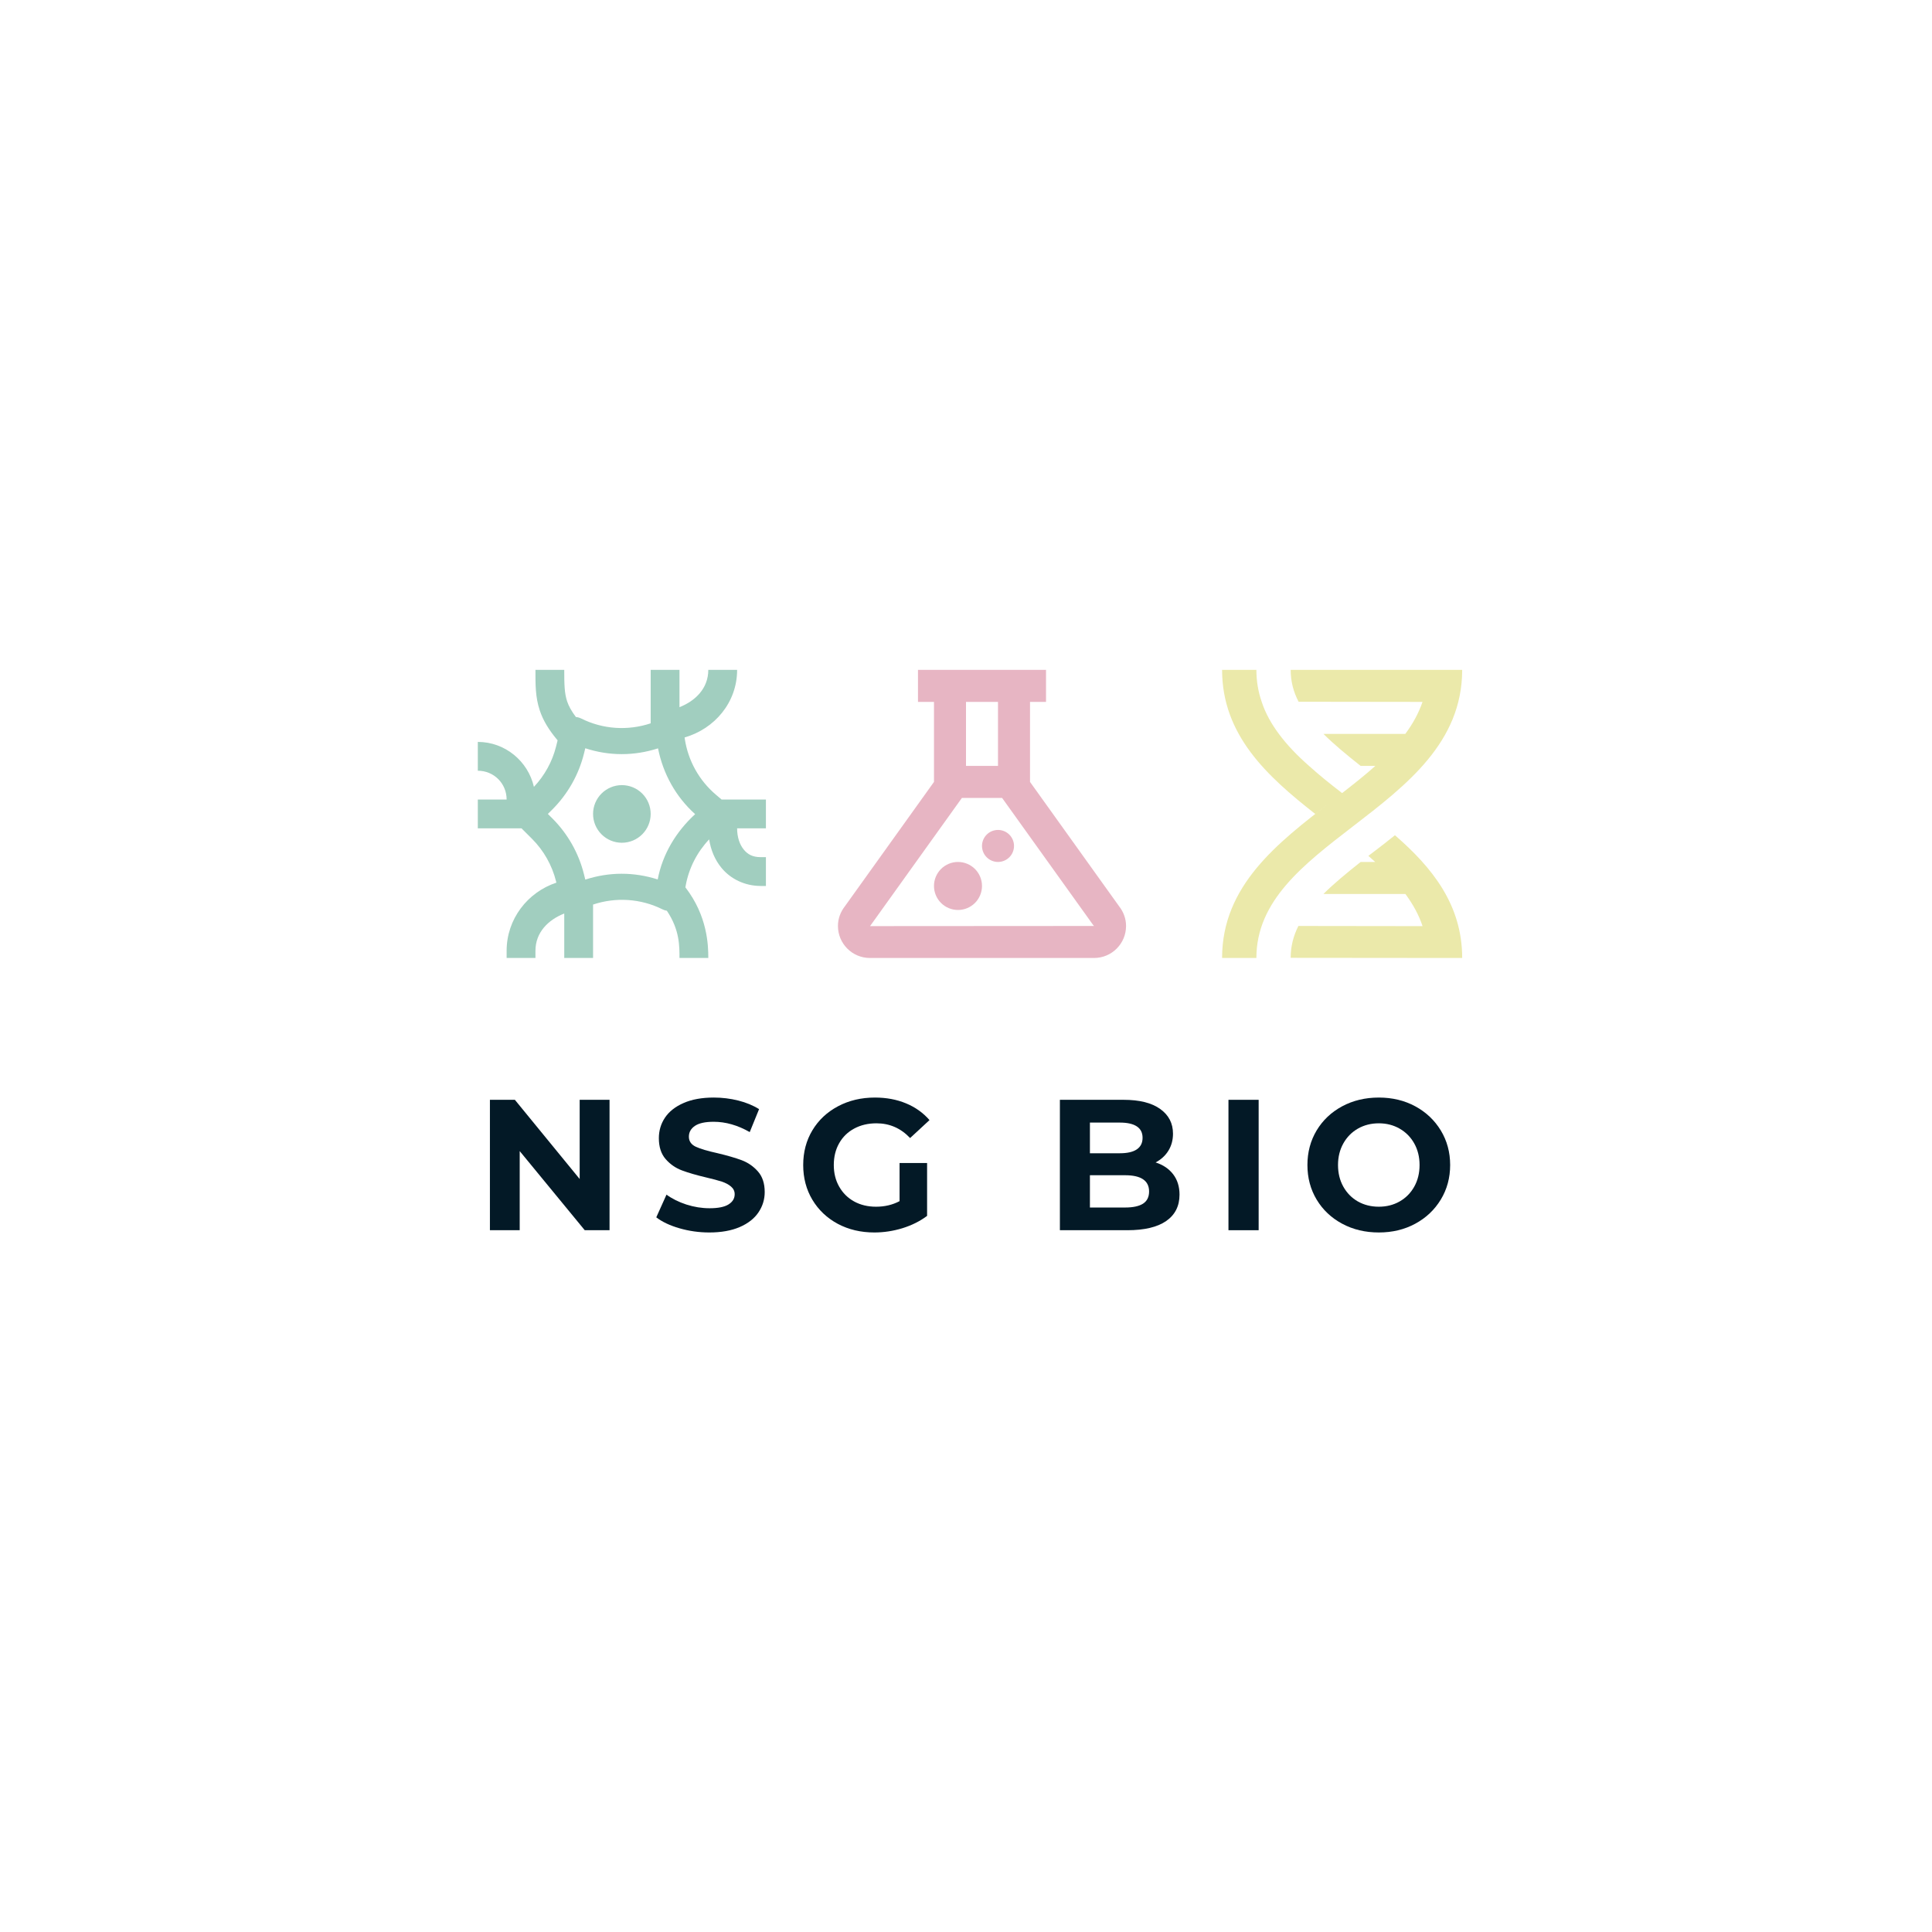 <svg xmlns="http://www.w3.org/2000/svg" xmlns:xlink="http://www.w3.org/1999/xlink" width="500" zoomAndPan="magnify" viewBox="0 0 375 375" height="500" preserveAspectRatio="xMidYMid meet" version="1.0"><defs><g/><clipPath id="55c35f9ea3"><path d="M 237 130.023 L 284 130.023 L 284 186 L 237 186 Z M 237 130.023 " clip-rule="nonzero"/></clipPath><clipPath id="ee5c59150f"><path d="M 162 130.023 L 219 130.023 L 219 186 L 162 186 Z M 162 130.023 " clip-rule="nonzero"/></clipPath><clipPath id="415ad7c597"><path d="M 92 130.023 L 149 130.023 L 149 186 L 92 186 Z M 92 130.023 " clip-rule="nonzero"/></clipPath></defs><rect x="-37.5" width="450" fill="#ffffff" y="-37.5" height="450" fill-opacity="1"/><rect x="-37.5" width="450" fill="#ffffff" y="-37.5" height="450" fill-opacity="1"/><g clip-path="url(#55c35f9ea3)"><path fill="#ebe9aa" d="M 237.207 130.023 C 237.207 142.668 245.926 150.652 255.281 157.984 C 256.312 157.176 257.344 156.402 258.375 155.594 C 247.961 163.609 237.207 171.906 237.207 185.945 L 243.863 185.945 C 243.863 174.828 252.98 167.812 262.625 160.383 C 273.043 152.363 283.809 144.07 283.809 130.023 L 250.52 130.023 C 250.52 132.281 251.059 134.289 252.055 136.207 L 276.109 136.238 C 275.352 138.457 274.207 140.512 272.77 142.449 L 256.879 142.449 C 258.844 144.406 261.273 146.426 264.102 148.664 L 266.949 148.664 C 264.949 150.457 262.746 152.195 260.5 153.938 C 258.238 152.199 256.078 150.465 254.086 148.664 C 251.855 146.707 249.859 144.656 248.227 142.449 C 246.797 140.523 245.629 138.473 244.898 136.238 C 244.234 134.312 243.863 132.262 243.863 130.023 Z M 270.758 162.117 C 269.461 163.172 268.164 164.168 266.867 165.164 C 266.434 165.504 265.996 165.812 265.598 166.121 C 266.062 166.523 266.496 166.902 266.93 167.305 L 264.102 167.305 C 261.273 169.543 258.844 171.562 256.879 173.52 L 272.789 173.52 C 274.219 175.477 275.383 177.523 276.117 179.762 L 252.016 179.73 C 251.051 181.648 250.52 183.66 250.52 185.914 L 283.809 185.945 C 283.809 175.602 277.984 168.391 270.758 162.117 Z M 270.758 162.117 " fill-opacity="1" fill-rule="nonzero"/></g><g clip-path="url(#ee5c59150f)"><path fill="#e7b5c3" d="M 178.18 130.023 L 178.18 136.238 L 181.285 136.238 L 181.285 151.77 L 163.984 175.922 C 163.16 176.973 162.645 178.285 162.645 179.73 C 162.645 183.164 165.426 185.945 168.859 185.945 L 212.352 185.945 C 215.785 185.945 218.566 183.164 218.566 179.73 C 218.566 178.285 218.051 176.973 217.227 175.922 L 199.926 151.77 L 199.926 136.238 L 203.031 136.238 L 203.031 130.023 Z M 187.5 136.238 L 193.711 136.238 L 193.711 148.664 L 187.5 148.664 Z M 186.703 154.879 L 194.508 154.879 L 212.176 179.539 L 212.27 179.629 L 212.352 179.73 L 168.879 179.758 L 168.953 179.648 L 169.035 179.539 Z M 193.711 161.09 C 192.891 161.09 192.098 161.418 191.516 162 C 190.934 162.582 190.605 163.375 190.605 164.199 C 190.605 165.023 190.934 165.812 191.516 166.395 C 192.098 166.977 192.891 167.305 193.711 167.305 C 194.535 167.305 195.328 166.977 195.91 166.395 C 196.492 165.812 196.82 165.023 196.82 164.199 C 196.82 163.375 196.492 162.582 195.91 162 C 195.328 161.418 194.535 161.09 193.711 161.09 Z M 185.945 167.305 C 184.711 167.305 183.523 167.797 182.652 168.668 C 181.777 169.543 181.285 170.73 181.285 171.965 C 181.285 173.199 181.777 174.387 182.652 175.262 C 183.523 176.133 184.711 176.625 185.945 176.625 C 187.184 176.625 188.367 176.133 189.242 175.262 C 190.113 174.387 190.605 173.199 190.605 171.965 C 190.605 170.73 190.113 169.543 189.242 168.668 C 188.367 167.797 187.184 167.305 185.945 167.305 Z M 185.945 167.305 " fill-opacity="1" fill-rule="nonzero"/></g><g clip-path="url(#415ad7c597)"><path fill="#a1cebf" d="M 103.93 130.023 C 103.93 132.82 103.895 135.27 104.77 137.898 C 105.41 139.824 106.523 141.68 108.23 143.699 L 107.922 144.934 C 107.188 147.859 105.695 150.535 103.633 152.73 C 102.5 147.758 98.043 144.004 92.742 144.004 L 92.742 149.598 C 95.867 149.598 98.336 152.066 98.336 155.188 L 92.742 155.188 L 92.742 160.781 L 101.227 160.781 L 103.266 162.816 C 105.535 165.086 107.141 167.926 107.922 171.035 L 107.992 171.324 C 102.418 173.168 98.336 178.375 98.336 184.547 L 98.336 185.945 L 103.93 185.945 L 103.93 184.547 C 103.93 180.98 106.41 178.535 109.52 177.312 L 109.52 185.945 L 115.113 185.945 L 115.113 175.574 C 119.531 174.098 124.383 174.398 128.613 176.516 C 128.871 176.645 129.148 176.73 129.438 176.777 C 131.945 180.5 131.887 183.703 131.887 185.945 L 137.48 185.945 C 137.48 183.48 137.344 177.82 133.035 172.234 L 133.094 171.887 C 133.094 171.887 133.094 171.883 133.094 171.883 C 133.711 168.496 135.305 165.398 137.645 162.922 C 137.965 164.992 138.766 166.926 140.082 168.504 C 141.836 170.613 144.582 171.965 147.656 171.965 L 148.664 171.965 L 148.664 166.371 L 147.656 166.371 C 146.094 166.371 145.148 165.848 144.379 164.922 C 143.605 163.992 143.074 162.547 143.074 160.781 L 148.664 160.781 L 148.664 155.188 L 140.059 155.188 L 138.93 154.227 C 135.699 151.477 133.57 147.652 132.926 143.457 L 132.879 143.141 C 138.695 141.469 143.074 136.359 143.074 130.023 L 137.48 130.023 C 137.48 133.59 135 136.039 131.887 137.262 L 131.887 130.023 L 126.297 130.023 L 126.297 140.395 C 121.879 141.871 117.023 141.57 112.797 139.457 C 112.48 139.297 112.133 139.199 111.781 139.172 C 110.914 138.016 110.379 137.039 110.078 136.129 C 109.555 134.562 109.52 132.82 109.52 130.023 Z M 113.605 145.238 C 118.258 146.754 123.062 146.754 127.723 145.254 C 128.699 150.188 131.18 154.664 134.926 158.027 C 131.242 161.406 128.602 165.766 127.66 170.699 C 123.02 169.219 118.238 169.223 113.605 170.73 L 113.344 169.676 C 112.32 165.582 110.203 161.848 107.223 158.863 L 106.34 157.984 L 107.223 157.105 C 110.203 154.121 112.32 150.387 113.344 146.293 Z M 120.703 152.391 C 119.223 152.391 117.797 152.98 116.75 154.031 C 115.703 155.078 115.113 156.5 115.113 157.984 C 115.113 159.469 115.703 160.891 116.75 161.938 C 117.797 162.988 119.223 163.578 120.703 163.578 C 122.188 163.578 123.609 162.988 124.66 161.938 C 125.707 160.891 126.297 159.469 126.297 157.984 C 126.297 156.5 125.707 155.078 124.66 154.031 C 123.609 152.98 122.188 152.391 120.703 152.391 Z M 120.703 152.391 " fill-opacity="1" fill-rule="nonzero"/></g><g fill="#031926" fill-opacity="1"><g transform="translate(92.093, 238.784)"><g><path d="M 26.219 -25.312 L 26.219 0 L 21.406 0 L 8.781 -15.359 L 8.781 0 L 3 0 L 3 -25.312 L 7.844 -25.312 L 20.422 -9.938 L 20.422 -25.312 Z M 26.219 -25.312 "/></g></g></g><g fill="#031926" fill-opacity="1"><g transform="translate(126.367, 238.784)"><g><path d="M 11.312 0.438 C 9.312 0.438 7.379 0.164 5.516 -0.375 C 3.648 -0.914 2.148 -1.625 1.016 -2.5 L 3 -6.906 C 4.082 -6.113 5.367 -5.473 6.859 -4.984 C 8.359 -4.504 9.859 -4.266 11.359 -4.266 C 13.016 -4.266 14.238 -4.508 15.031 -5 C 15.832 -5.5 16.234 -6.16 16.234 -6.984 C 16.234 -7.578 16 -8.07 15.531 -8.469 C 15.062 -8.875 14.457 -9.195 13.719 -9.438 C 12.988 -9.676 11.992 -9.941 10.734 -10.234 C 8.805 -10.691 7.227 -11.148 6 -11.609 C 4.77 -12.066 3.711 -12.801 2.828 -13.812 C 1.953 -14.82 1.516 -16.172 1.516 -17.859 C 1.516 -19.328 1.91 -20.656 2.703 -21.844 C 3.504 -23.039 4.707 -23.988 6.312 -24.688 C 7.914 -25.395 9.875 -25.75 12.188 -25.75 C 13.801 -25.75 15.379 -25.555 16.922 -25.172 C 18.461 -24.785 19.812 -24.227 20.969 -23.5 L 19.156 -19.047 C 16.82 -20.379 14.488 -21.047 12.156 -21.047 C 10.508 -21.047 9.297 -20.781 8.516 -20.25 C 7.734 -19.719 7.344 -19.02 7.344 -18.156 C 7.344 -17.281 7.789 -16.629 8.688 -16.203 C 9.594 -15.785 10.973 -15.375 12.828 -14.969 C 14.766 -14.508 16.348 -14.051 17.578 -13.594 C 18.805 -13.133 19.859 -12.41 20.734 -11.422 C 21.617 -10.43 22.062 -9.094 22.062 -7.406 C 22.062 -5.969 21.656 -4.648 20.844 -3.453 C 20.031 -2.254 18.816 -1.305 17.203 -0.609 C 15.586 0.086 13.625 0.438 11.312 0.438 Z M 11.312 0.438 "/></g></g></g><g fill="#031926" fill-opacity="1"><g transform="translate(154.495, 238.784)"><g><path d="M 20.109 -13.047 L 25.453 -13.047 L 25.453 -2.781 C 24.078 -1.75 22.484 -0.953 20.672 -0.391 C 18.867 0.16 17.051 0.438 15.219 0.438 C 12.594 0.438 10.227 -0.117 8.125 -1.234 C 6.031 -2.359 4.383 -3.914 3.188 -5.906 C 2 -7.895 1.406 -10.145 1.406 -12.656 C 1.406 -15.164 2 -17.41 3.188 -19.391 C 4.383 -21.379 6.047 -22.938 8.172 -24.062 C 10.297 -25.188 12.68 -25.75 15.328 -25.75 C 17.547 -25.75 19.555 -25.375 21.359 -24.625 C 23.172 -23.875 24.691 -22.789 25.922 -21.375 L 22.156 -17.891 C 20.352 -19.797 18.176 -20.75 15.625 -20.75 C 14.008 -20.75 12.57 -20.41 11.312 -19.734 C 10.062 -19.066 9.086 -18.117 8.391 -16.891 C 7.691 -15.66 7.344 -14.25 7.344 -12.656 C 7.344 -11.082 7.691 -9.68 8.391 -8.453 C 9.086 -7.223 10.055 -6.266 11.297 -5.578 C 12.535 -4.898 13.953 -4.562 15.547 -4.562 C 17.234 -4.562 18.754 -4.922 20.109 -5.641 Z M 20.109 -13.047 "/></g></g></g><g fill="#031926" fill-opacity="1"><g transform="translate(187.431, 238.784)"><g/></g></g><g fill="#031926" fill-opacity="1"><g transform="translate(202.725, 238.784)"><g><path d="M 21.578 -13.156 C 23.023 -12.695 24.16 -11.93 24.984 -10.859 C 25.805 -9.785 26.219 -8.469 26.219 -6.906 C 26.219 -4.688 25.352 -2.977 23.625 -1.781 C 21.906 -0.594 19.395 0 16.094 0 L 3 0 L 3 -25.312 L 15.359 -25.312 C 18.453 -25.312 20.82 -24.719 22.469 -23.531 C 24.125 -22.352 24.953 -20.754 24.953 -18.734 C 24.953 -17.504 24.656 -16.406 24.062 -15.438 C 23.469 -14.477 22.641 -13.719 21.578 -13.156 Z M 8.828 -20.891 L 8.828 -14.938 L 14.641 -14.938 C 16.086 -14.938 17.18 -15.188 17.922 -15.688 C 18.672 -16.195 19.047 -16.945 19.047 -17.938 C 19.047 -18.926 18.672 -19.664 17.922 -20.156 C 17.18 -20.645 16.086 -20.891 14.641 -20.891 Z M 15.656 -4.406 C 17.195 -4.406 18.359 -4.656 19.141 -5.156 C 19.922 -5.664 20.312 -6.453 20.312 -7.516 C 20.312 -9.617 18.758 -10.672 15.656 -10.672 L 8.828 -10.672 L 8.828 -4.406 Z M 15.656 -4.406 "/></g></g></g><g fill="#031926" fill-opacity="1"><g transform="translate(235.444, 238.784)"><g><path d="M 3 -25.312 L 8.859 -25.312 L 8.859 0 L 3 0 Z M 3 -25.312 "/></g></g></g><g fill="#031926" fill-opacity="1"><g transform="translate(252.364, 238.784)"><g><path d="M 15.266 0.438 C 12.629 0.438 10.254 -0.129 8.141 -1.266 C 6.035 -2.398 4.383 -3.961 3.188 -5.953 C 2 -7.941 1.406 -10.176 1.406 -12.656 C 1.406 -15.133 2 -17.367 3.188 -19.359 C 4.383 -21.348 6.035 -22.91 8.141 -24.047 C 10.254 -25.18 12.629 -25.75 15.266 -25.75 C 17.891 -25.75 20.25 -25.18 22.344 -24.047 C 24.438 -22.91 26.086 -21.348 27.297 -19.359 C 28.504 -17.367 29.109 -15.133 29.109 -12.656 C 29.109 -10.176 28.504 -7.941 27.297 -5.953 C 26.086 -3.961 24.438 -2.398 22.344 -1.266 C 20.25 -0.129 17.891 0.438 15.266 0.438 Z M 15.266 -4.562 C 16.754 -4.562 18.098 -4.898 19.297 -5.578 C 20.504 -6.266 21.453 -7.223 22.141 -8.453 C 22.828 -9.68 23.172 -11.082 23.172 -12.656 C 23.172 -14.219 22.828 -15.613 22.141 -16.844 C 21.453 -18.07 20.504 -19.031 19.297 -19.719 C 18.098 -20.406 16.754 -20.75 15.266 -20.75 C 13.766 -20.75 12.41 -20.406 11.203 -19.719 C 10.004 -19.031 9.062 -18.07 8.375 -16.844 C 7.688 -15.613 7.344 -14.219 7.344 -12.656 C 7.344 -11.082 7.688 -9.68 8.375 -8.453 C 9.062 -7.223 10.004 -6.266 11.203 -5.578 C 12.41 -4.898 13.766 -4.562 15.266 -4.562 Z M 15.266 -4.562 "/></g></g></g></svg>
